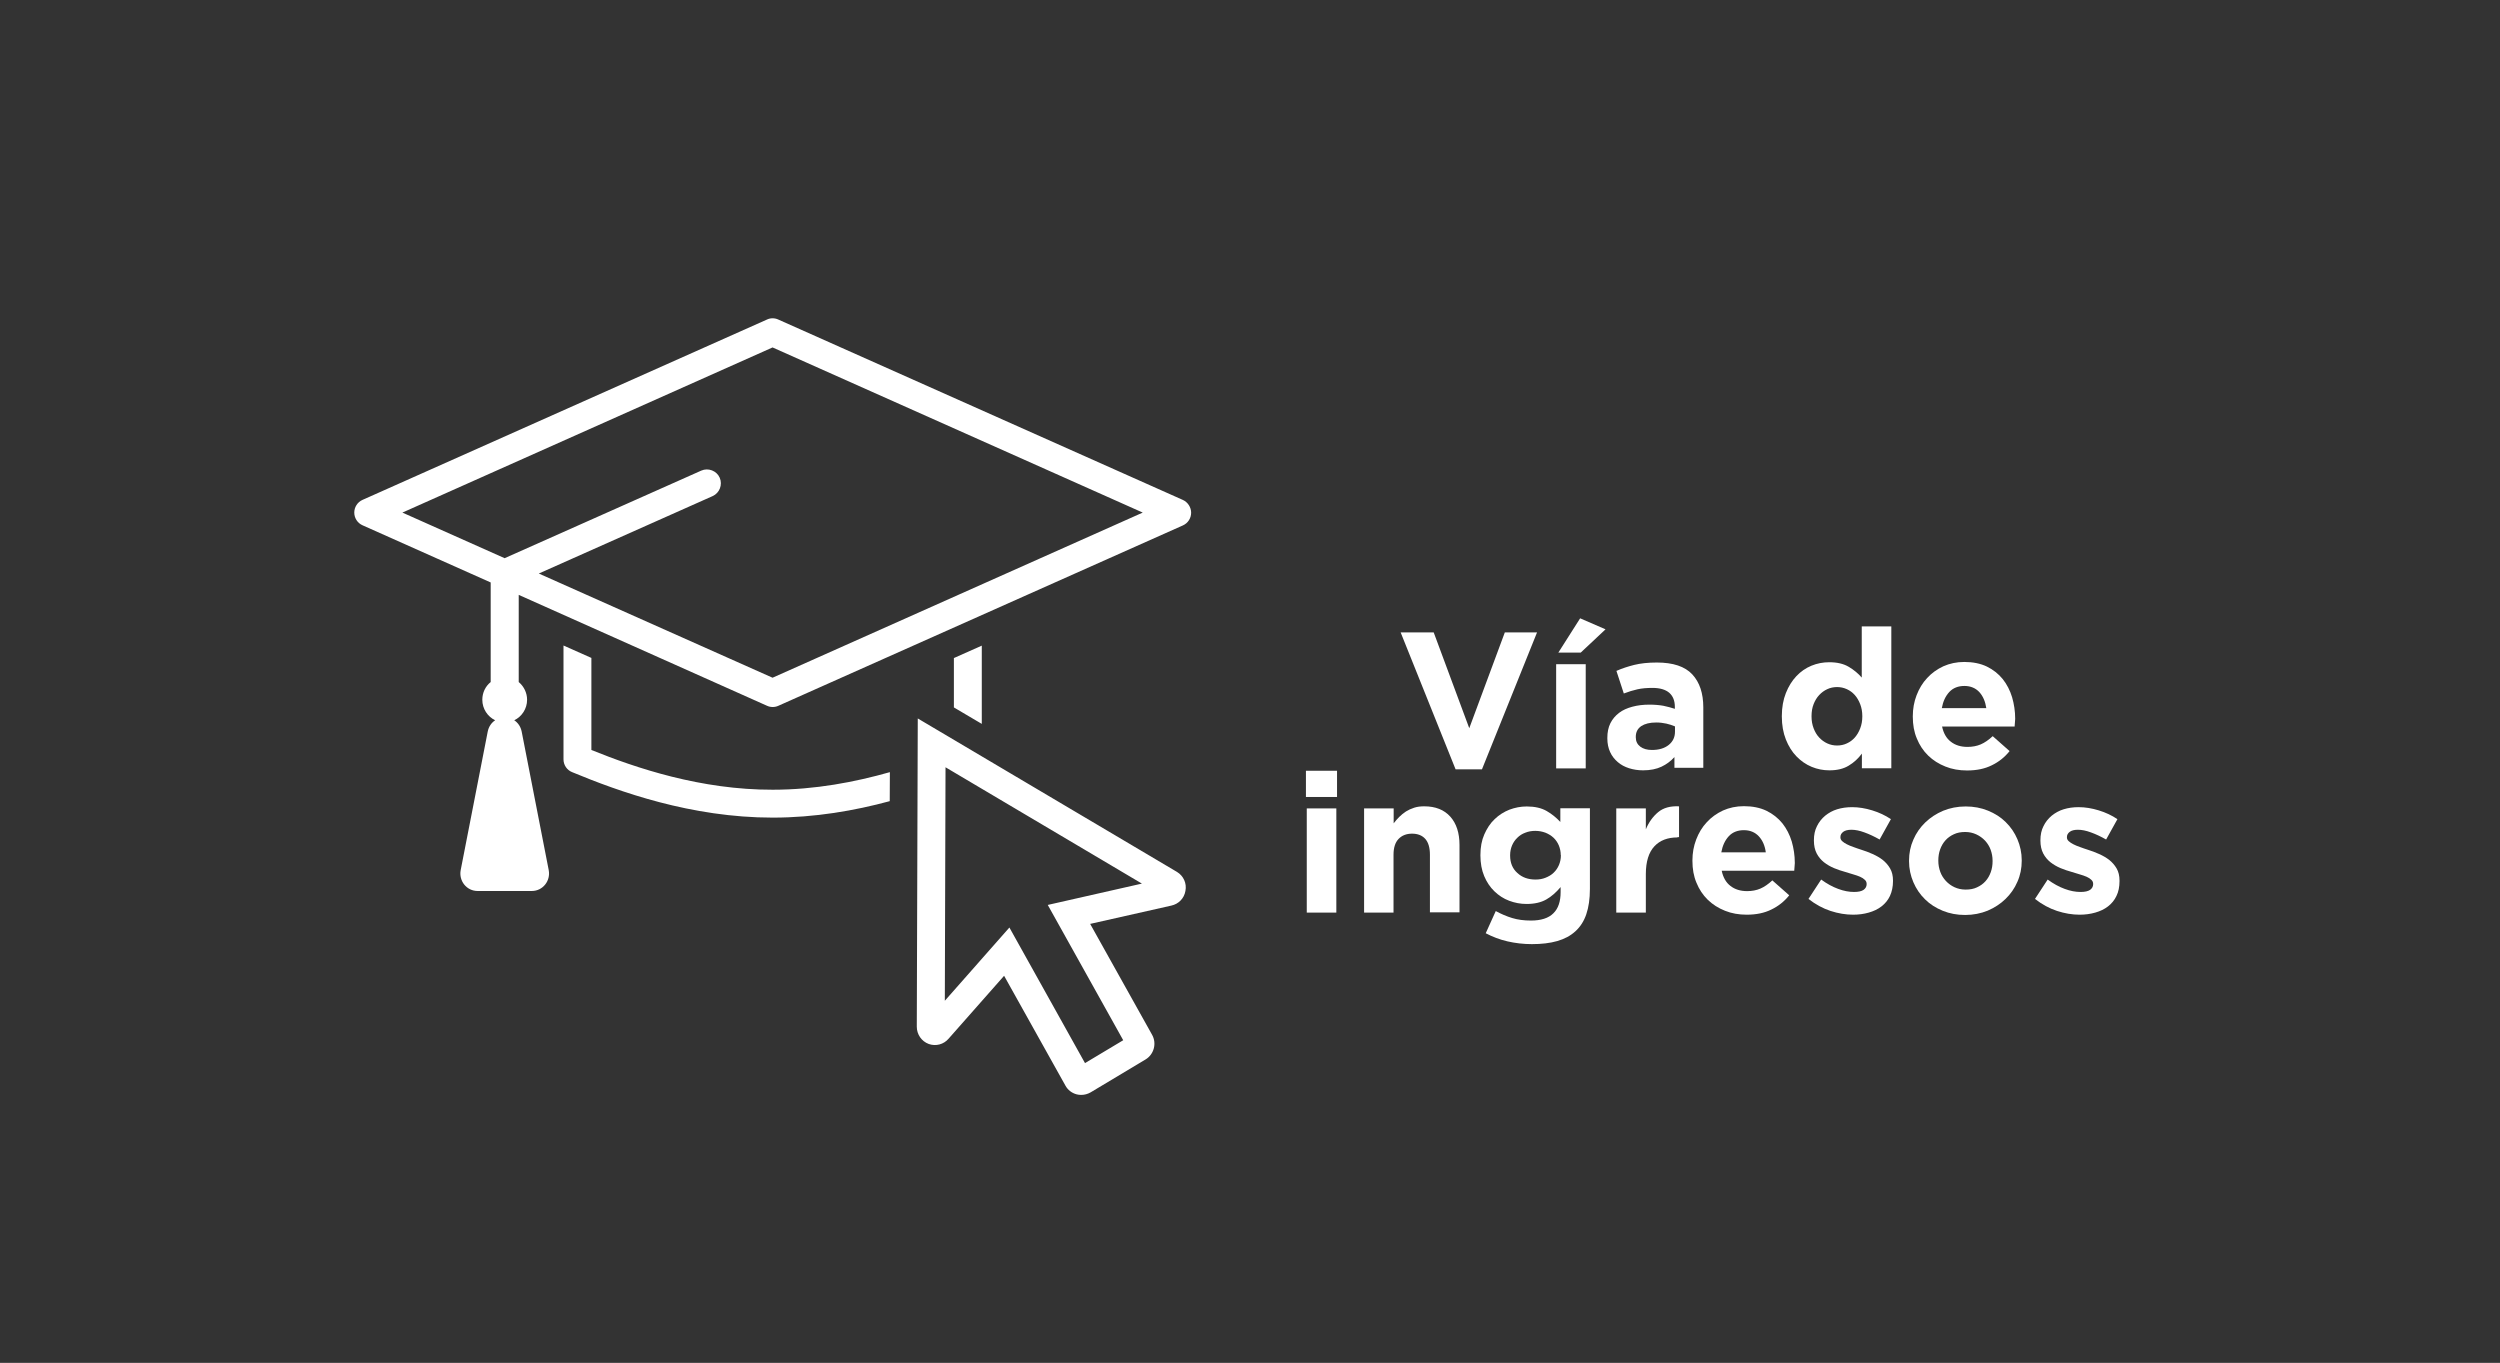 <?xml version="1.0" encoding="UTF-8"?> <!-- Generator: Adobe Illustrator 25.2.1, SVG Export Plug-In . SVG Version: 6.00 Build 0) --> <svg xmlns="http://www.w3.org/2000/svg" xmlns:xlink="http://www.w3.org/1999/xlink" version="1.1" id="icons" x="0px" y="0px" viewBox="0 0 1792.4 977.1" style="enable-background:new 0 0 1792.4 977.1;" xml:space="preserve"><rect x="0" y="0" width="1792.4" height="977.1" fill="#333333" stroke="none"/> <style type="text/css"> .st0{fill:#FFFFFF;} </style> <g> <g> <path class="st0" d="M848,358.4L558,229.1c-2.6-1.2-5.6-1.2-8.1,0l-290,129.3c-3.6,1.6-5.9,5.2-5.9,9.1s2.3,7.5,5.9,9.1l91.9,41 v21.9V489c-3.7,3-6,7.5-6,12.7c0,6.5,3.8,12.1,9.2,14.7c-2.7,1.8-4.6,4.6-5.3,8l-19.4,99.4c-1.5,7.8,4.3,15,12.1,15h38.9 c7.8,0,13.6-7.2,12.1-15l-19.4-99.4c-0.7-3.4-2.6-6.2-5.3-8c5.4-2.6,9.2-8.2,9.2-14.7c0-5.1-2.4-9.7-6-12.7v-40.6v-21.9L549.9,506 c1.3,0.6,2.7,0.9,4.1,0.9c1.4,0,2.8-0.3,4.1-0.9l290-129.3c3.6-1.6,5.9-5.2,5.9-9.1S851.6,360,848,358.4z M553.9,485.9 l-167.6-74.7l124.6-55.5c5-2.2,7.3-8.2,5.1-13.2c-2.2-5-8.2-7.3-13.2-5.1l-141,62.8l-73.3-32.7l265.4-118.4l265.4,118.4 L553.9,485.9z M683.9,471.8v35.4l20,11.8v-56.1L683.9,471.8z M424,537.7v-66l-20-8.9v81.6c0,4,2.4,7.7,6.2,9.2 c33.7,14,85.3,32.6,143.8,32.6c30.3,0,58.8-5,83.9-11.8l0.1-20.8c-25,7.1-53.6,12.6-84,12.6C502.5,566.3,456.1,550.7,424,537.7z M843.8,625.1L658,515.1l-0.7,221c0,5.5,3.4,10.5,8.6,12.4c5.1,1.8,10.7,0.3,14.2-3.8l39.8-45.1l44,78.8c1.7,3.1,4.6,5.3,8,6.2 c1.1,0.3,2.2,0.4,3.3,0.4c2.3,0,4.6-0.6,6.7-1.8l39.4-23.6c6-3.6,8.2-11.5,4.7-17.7l-44.4-79.5l58.1-13.1 c5.3-1.1,9.3-5.2,10.2-10.5C851,633.3,848.5,627.9,843.8,625.1z M751.2,648.8l54.1,97l-27.4,16.4L723.7,665l-46.3,52.5l0.5-167.4 l140.8,83.4L751.2,648.8z"></path> </g> </g> <g> <path class="st0" d="M1062.5,551.6h-18.9l-39.4-98.2h23.7l25.5,68.7l25.5-68.7h23.1L1062.5,551.6z"></path> <path class="st0" d="M1115.7,550.9v-74.7h21.2v74.7H1115.7z M1117.2,468l15.7-24.7l18.2,7.9l-17.8,16.7H1117.2z"></path> <path class="st0" d="M1200.5,550.9v-8.1c-2.6,2.9-5.7,5.2-9.3,6.9s-8,2.6-13.2,2.6c-3.5,0-6.8-0.5-10-1.5c-3.1-1-5.8-2.4-8.1-4.4 c-2.3-2-4.2-4.3-5.5-7.2c-1.3-2.8-2-6.1-2-9.8v-0.3c0-4.1,0.7-7.6,2.2-10.6c1.5-3,3.6-5.4,6.2-7.4c2.6-2,5.8-3.4,9.5-4.4 c3.7-1,7.7-1.5,12.2-1.5c3.8,0,7.1,0.3,10,0.8c2.8,0.6,5.6,1.3,8.3,2.2v-1.3c0-4.5-1.3-7.8-4-10.2c-2.7-2.3-6.7-3.5-12-3.5 c-4.1,0-7.7,0.3-10.8,1c-3.1,0.7-6.4,1.7-9.8,3l-5.3-16.2c4.1-1.8,8.4-3.2,12.8-4.3c4.5-1.1,9.8-1.7,16.2-1.7 c11.6,0,20.1,2.8,25.4,8.5c5.3,5.7,7.9,13.6,7.9,23.7v43.3H1200.5z M1200.9,520.8c-1.9-0.8-3.9-1.5-6.2-2c-2.3-0.5-4.7-0.8-7.3-0.8 c-4.6,0-8.1,0.9-10.7,2.6c-2.6,1.8-3.9,4.3-3.9,7.7v0.3c0,2.9,1.1,5.1,3.2,6.7c2.1,1.6,4.9,2.4,8.4,2.4c5,0,9-1.2,12-3.6 c3-2.4,4.5-5.6,4.5-9.5V520.8z"></path> <path class="st0" d="M1334.9,550.9v-10.6c-2.6,3.5-5.7,6.4-9.4,8.6c-3.7,2.3-8.3,3.4-13.9,3.4c-4.4,0-8.6-0.8-12.7-2.5 c-4.1-1.7-7.7-4.2-10.9-7.5c-3.2-3.3-5.7-7.3-7.6-12.1c-1.9-4.8-2.9-10.3-2.9-16.5v-0.3c0-6.2,1-11.7,2.9-16.5 c1.9-4.8,4.4-8.8,7.5-12.1c3.1-3.3,6.7-5.8,10.8-7.5c4.1-1.7,8.4-2.5,12.8-2.5c5.7,0,10.3,1.1,14,3.3c3.7,2.2,6.8,4.8,9.3,7.7 v-36.7h21.2v101.7H1334.9z M1335.2,513.4c0-3.1-0.5-5.9-1.5-8.5c-1-2.6-2.3-4.8-3.9-6.6c-1.6-1.8-3.5-3.2-5.7-4.2 c-2.2-1-4.5-1.5-7-1.5c-2.5,0-4.9,0.5-7,1.5c-2.2,1-4.1,2.4-5.8,4.2c-1.7,1.8-3,4-4,6.5s-1.5,5.4-1.5,8.6v0.3 c0,3.1,0.5,5.9,1.5,8.5c1,2.6,2.3,4.8,4,6.6c1.7,1.8,3.6,3.2,5.8,4.2c2.2,1,4.5,1.5,7,1.5c2.5,0,4.9-0.5,7-1.5 c2.2-1,4.1-2.4,5.7-4.2c1.6-1.8,2.9-4,3.9-6.6c1-2.6,1.5-5.4,1.5-8.5V513.4z"></path> <path class="st0" d="M1444.6,518.3c0,0.7-0.1,1.6-0.2,2.6h-52c1,4.8,3.1,8.5,6.3,10.9c3.2,2.5,7.2,3.7,11.9,3.7 c3.5,0,6.7-0.6,9.5-1.8c2.8-1.2,5.7-3.2,8.6-5.9l12.1,10.7c-3.5,4.4-7.8,7.8-12.8,10.2c-5,2.5-10.9,3.7-17.7,3.7 c-5.6,0-10.8-0.9-15.5-2.8c-4.8-1.9-8.9-4.5-12.4-7.9c-3.5-3.4-6.2-7.5-8.1-12.2c-2-4.7-2.9-9.9-2.9-15.7v-0.3 c0-5.3,0.9-10.3,2.7-15s4.3-8.9,7.6-12.4c3.2-3.5,7.1-6.3,11.6-8.4c4.5-2,9.5-3.1,15-3.1c6.2,0,11.6,1.1,16.2,3.3 c4.5,2.2,8.3,5.2,11.4,9c3,3.8,5.2,8.1,6.7,13c1.4,4.9,2.2,10,2.2,15.3v0.3C1444.7,516.7,1444.7,517.6,1444.6,518.3z M1419.1,496.2 c-2.7-2.9-6.3-4.4-10.7-4.4s-8.1,1.4-10.8,4.3c-2.7,2.9-4.5,6.7-5.4,11.6h31.9C1423.4,503,1421.8,499.2,1419.1,496.2z"></path> <path class="st0" d="M936.3,571.4v-18.8h22.3v18.8H936.3z M936.9,654.3v-74.7h21.2v74.7H936.9z"></path> <path class="st0" d="M1025.2,654.3v-41.5c0-5-1.1-8.8-3.3-11.3c-2.2-2.5-5.4-3.8-9.5-3.8c-4.1,0-7.3,1.3-9.7,3.8 c-2.4,2.5-3.6,6.3-3.6,11.3v41.5H978v-74.7h21.2v10.7c1.2-1.6,2.5-3.1,4-4.6c1.4-1.4,3-2.7,4.8-3.9c1.8-1.1,3.7-2,5.9-2.7 c2.1-0.7,4.5-1,7.2-1c8.1,0,14.3,2.5,18.7,7.4c4.4,4.9,6.6,11.7,6.6,20.3v48.3H1025.2z"></path> <path class="st0" d="M1137.3,655.5c-1.7,5-4.3,9-7.8,12.2c-3.5,3.2-7.8,5.5-13,7c-5.2,1.5-11.3,2.2-18.2,2.2c-6.1,0-12-0.7-17.6-2 c-5.6-1.3-10.7-3.3-15.5-5.8l7.2-15.9c3.9,2.1,7.8,3.8,11.8,5c3.9,1.2,8.4,1.8,13.4,1.8c7.2,0,12.6-1.7,16.1-5.2 c3.5-3.4,5.2-8.5,5.2-15.2v-3.6c-3.2,3.8-6.6,6.8-10.3,8.9c-3.7,2.1-8.4,3.2-14.1,3.2c-4.4,0-8.5-0.8-12.5-2.3 c-4-1.5-7.5-3.8-10.6-6.8c-3.1-3-5.5-6.6-7.3-10.9c-1.8-4.3-2.7-9.3-2.7-14.8v-0.3c0-5.6,0.9-10.5,2.8-14.8c1.9-4.3,4.3-8,7.4-10.9 c3.1-3,6.6-5.2,10.6-6.8c4-1.5,8.1-2.3,12.4-2.3c5.8,0,10.5,1.1,14.2,3.2c3.7,2.1,7,4.8,9.9,7.9v-9.8h21.2v57.8 C1139.9,644.5,1139,650.5,1137.3,655.5z M1119,613.1c0-2.5-0.5-4.8-1.4-7c-0.9-2.1-2.2-4-3.8-5.5c-1.6-1.5-3.6-2.7-5.8-3.6 c-2.2-0.8-4.6-1.3-7.2-1.3c-2.6,0-5,0.4-7.2,1.3c-2.2,0.8-4.1,2-5.7,3.6c-1.6,1.5-2.9,3.4-3.8,5.5c-0.9,2.1-1.4,4.5-1.4,7v0.3 c0,5.2,1.7,9.4,5.2,12.5c3.4,3.2,7.8,4.7,13,4.7c2.6,0,5-0.4,7.2-1.3s4.2-2,5.8-3.6c1.6-1.5,2.9-3.4,3.8-5.5c0.9-2.1,1.4-4.5,1.4-7 V613.1z"></path> <path class="st0" d="M1202.7,600.4c-7.1,0-12.6,2.1-16.6,6.4c-4,4.3-6.1,10.9-6.1,19.9v27.6h-21.2v-74.7h21.2v15 c2.1-5.1,5.1-9.2,8.8-12.3c3.7-3.1,8.7-4.5,15-4.2v22.1H1202.7z"></path> <path class="st0" d="M1286.6,621.7c0,0.7-0.1,1.6-0.2,2.6h-52c1,4.8,3.1,8.5,6.3,10.9c3.2,2.5,7.2,3.7,11.9,3.7 c3.5,0,6.7-0.6,9.5-1.8c2.8-1.2,5.7-3.2,8.6-5.9l12.1,10.7c-3.5,4.4-7.8,7.8-12.8,10.2c-5,2.5-10.9,3.7-17.7,3.7 c-5.6,0-10.8-0.9-15.5-2.8c-4.8-1.9-8.9-4.5-12.4-7.9c-3.5-3.4-6.2-7.5-8.1-12.2c-2-4.7-2.9-9.9-2.9-15.7v-0.3 c0-5.3,0.9-10.3,2.7-15s4.3-8.9,7.6-12.4c3.2-3.5,7.1-6.3,11.6-8.4c4.5-2,9.5-3.1,15-3.1c6.2,0,11.6,1.1,16.2,3.3 c4.5,2.2,8.3,5.2,11.4,9c3,3.8,5.2,8.1,6.7,13c1.4,4.9,2.2,10,2.2,15.3v0.3C1286.7,620.1,1286.6,621,1286.6,621.7z M1261,599.6 c-2.7-2.9-6.3-4.4-10.7-4.4s-8.1,1.4-10.8,4.3c-2.7,2.9-4.5,6.7-5.4,11.6h31.9C1265.4,606.4,1263.7,602.5,1261,599.6z"></path> <path class="st0" d="M1355,642.4c-1.4,3-3.5,5.5-6.1,7.5c-2.6,2-5.6,3.4-9.1,4.4s-7.2,1.5-11.2,1.5c-5.3,0-10.7-0.9-16.2-2.7 c-5.5-1.8-10.8-4.7-15.8-8.6l9.1-13.9c4.1,3,8.1,5.2,12.2,6.7c4,1.5,7.8,2.2,11.4,2.2c3.1,0,5.3-0.5,6.8-1.5c1.4-1,2.2-2.4,2.2-4 v-0.3c0-1.1-0.4-2.1-1.3-2.9c-0.8-0.8-2-1.6-3.4-2.2c-1.4-0.6-3.1-1.2-4.9-1.7c-1.9-0.6-3.8-1.2-5.9-1.8c-2.6-0.7-5.2-1.6-7.9-2.7 c-2.6-1.1-5-2.5-7.2-4.2c-2.1-1.7-3.9-3.8-5.2-6.3c-1.3-2.5-2-5.6-2-9.2v-0.3c0-3.8,0.7-7.2,2.2-10.1c1.4-2.9,3.4-5.4,5.9-7.5 c2.5-2,5.3-3.6,8.6-4.6c3.3-1,6.8-1.5,10.7-1.5c4.7,0,9.5,0.8,14.4,2.3s9.4,3.6,13.4,6.3l-8.1,14.6c-3.7-2.1-7.3-3.8-10.9-5.1 c-3.5-1.3-6.6-1.9-9.3-1.9c-2.6,0-4.6,0.5-5.9,1.5c-1.3,1-2,2.2-2,3.7v0.3c0,1,0.4,1.9,1.3,2.7c0.8,0.8,2,1.5,3.3,2.2 c1.4,0.7,3,1.4,4.8,2c1.8,0.7,3.7,1.3,5.8,2c2.6,0.8,5.2,1.8,7.9,3c2.7,1.2,5.1,2.6,7.2,4.2c2.1,1.7,3.9,3.7,5.3,6.1 c1.4,2.4,2.1,5.3,2.1,8.8v0.3C1357.2,635.8,1356.4,639.4,1355,642.4z"></path> <path class="st0" d="M1446.4,632.2c-2,4.7-4.9,8.8-8.5,12.3c-3.6,3.5-7.9,6.3-12.8,8.4c-4.9,2-10.3,3.1-16.2,3.1 c-5.8,0-11.1-1-16-3c-4.9-2-9.2-4.7-12.7-8.2c-3.6-3.5-6.4-7.6-8.4-12.3c-2-4.7-3.1-9.7-3.1-15.1v-0.3c0-5.4,1-10.4,3.1-15.1 c2-4.7,4.9-8.8,8.5-12.3c3.6-3.5,7.9-6.3,12.8-8.4c4.9-2,10.3-3.1,16.2-3.1c5.8,0,11.1,1,16,3c4.9,2,9.2,4.7,12.7,8.2 c3.6,3.5,6.4,7.6,8.4,12.3c2,4.7,3.1,9.7,3.1,15.1v0.3C1449.5,622.5,1448.5,627.5,1446.4,632.2z M1428.6,617.1 c0-2.8-0.5-5.4-1.4-7.9c-0.9-2.5-2.3-4.6-4-6.5c-1.8-1.9-3.9-3.4-6.3-4.5c-2.4-1.1-5.1-1.7-7.9-1.7c-3.1,0-5.8,0.5-8.1,1.6 c-2.4,1.1-4.4,2.5-6.1,4.4c-1.7,1.9-2.9,4-3.8,6.5c-0.9,2.5-1.3,5.1-1.3,7.9v0.3c0,2.8,0.5,5.4,1.4,7.9c0.9,2.5,2.3,4.6,4,6.5 c1.8,1.9,3.8,3.4,6.2,4.5c2.4,1.1,5,1.7,8,1.7c3.1,0,5.8-0.5,8.1-1.6c2.4-1.1,4.4-2.5,6.1-4.4c1.7-1.9,2.9-4,3.8-6.5 c0.9-2.5,1.3-5.1,1.3-7.9V617.1z"></path> <path class="st0" d="M1517.4,642.4c-1.4,3-3.5,5.5-6.1,7.5c-2.6,2-5.6,3.4-9.1,4.4s-7.2,1.5-11.2,1.5c-5.3,0-10.7-0.9-16.2-2.7 c-5.5-1.8-10.8-4.7-15.8-8.6l9.1-13.9c4.1,3,8.1,5.2,12.2,6.7c4,1.5,7.8,2.2,11.4,2.2c3.1,0,5.3-0.5,6.8-1.5c1.4-1,2.2-2.4,2.2-4 v-0.3c0-1.1-0.4-2.1-1.3-2.9c-0.8-0.8-2-1.6-3.4-2.2c-1.4-0.6-3.1-1.2-4.9-1.7c-1.9-0.6-3.8-1.2-5.9-1.8c-2.6-0.7-5.2-1.6-7.9-2.7 c-2.6-1.1-5-2.5-7.2-4.2c-2.1-1.7-3.9-3.8-5.2-6.3c-1.3-2.5-2-5.6-2-9.2v-0.3c0-3.8,0.7-7.2,2.2-10.1c1.4-2.9,3.4-5.4,5.9-7.5 c2.5-2,5.3-3.6,8.6-4.6c3.3-1,6.8-1.5,10.7-1.5c4.7,0,9.5,0.8,14.4,2.3s9.4,3.6,13.4,6.3l-8.1,14.6c-3.7-2.1-7.3-3.8-10.9-5.1 c-3.5-1.3-6.6-1.9-9.3-1.9c-2.6,0-4.6,0.5-5.9,1.5c-1.3,1-2,2.2-2,3.7v0.3c0,1,0.4,1.9,1.3,2.7c0.8,0.8,2,1.5,3.3,2.2 c1.4,0.7,3,1.4,4.8,2c1.8,0.7,3.7,1.3,5.8,2c2.6,0.8,5.2,1.8,7.9,3c2.7,1.2,5.1,2.6,7.2,4.2c2.1,1.7,3.9,3.7,5.3,6.1 c1.4,2.4,2.1,5.3,2.1,8.8v0.3C1519.6,635.8,1518.9,639.4,1517.4,642.4z"></path> </g> </svg> 
